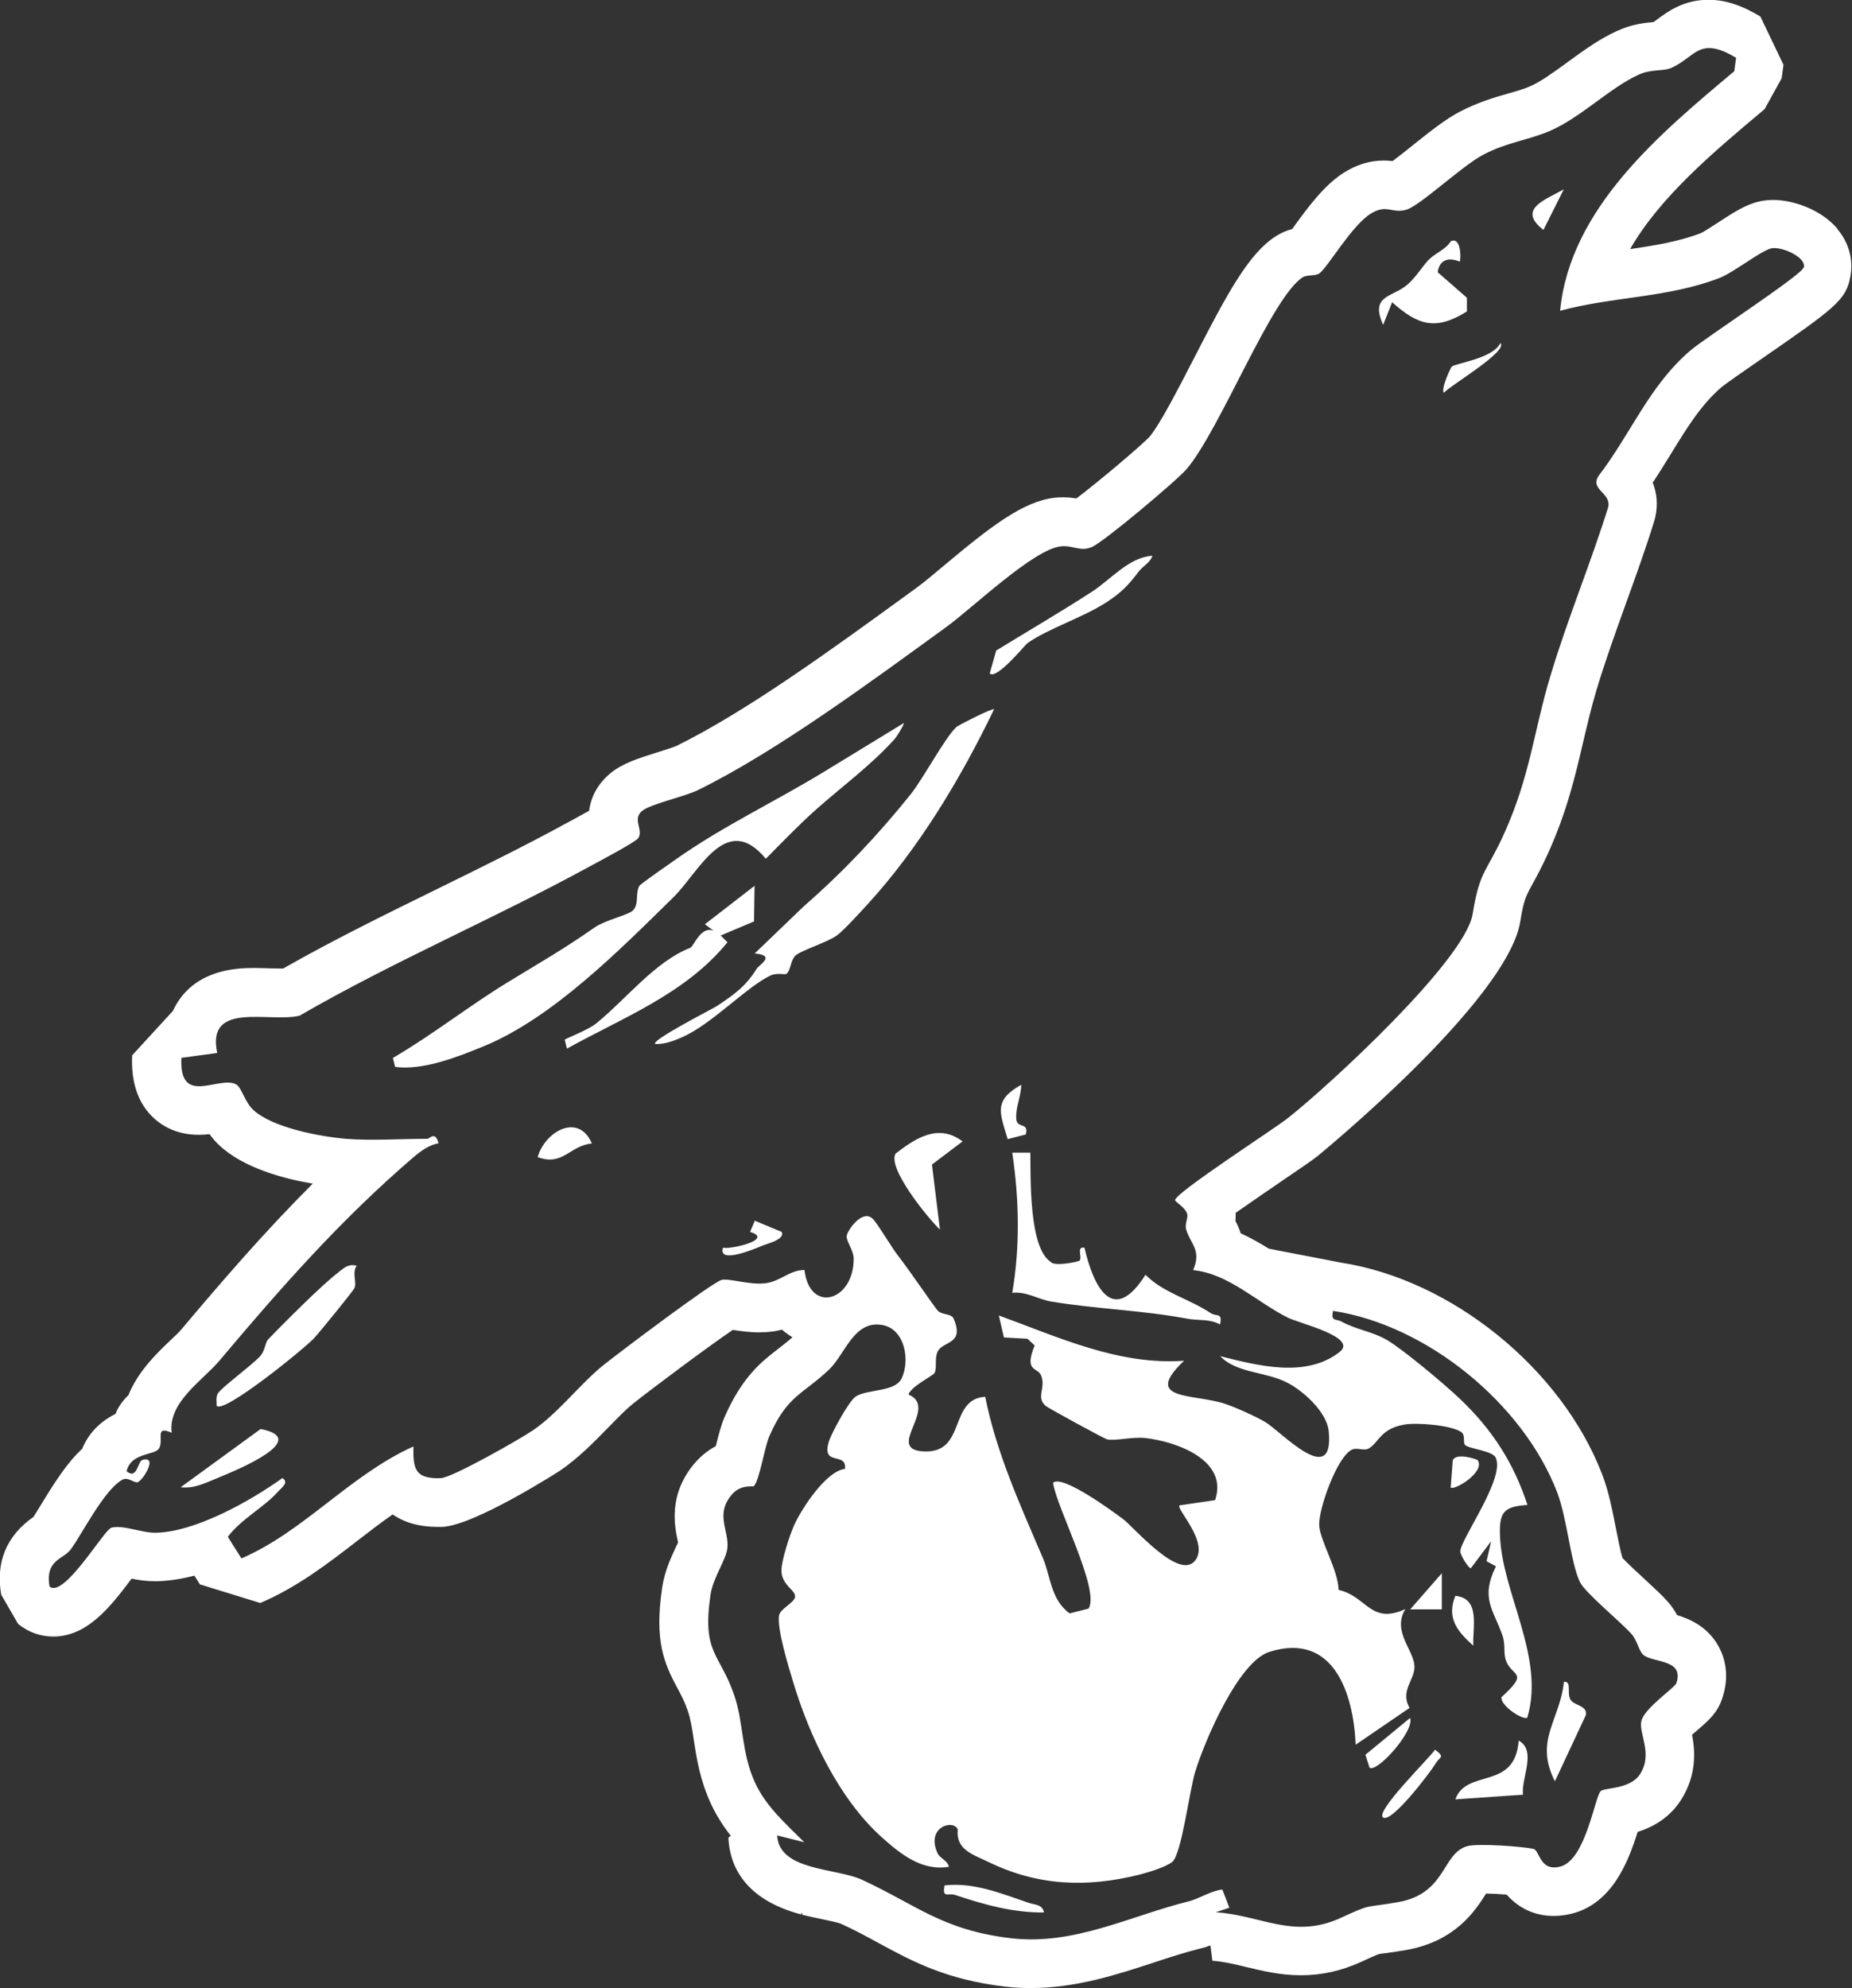 <?xml version="1.0" encoding="UTF-8"?>
<svg id="Layer_2" data-name="Layer 2" xmlns="http://www.w3.org/2000/svg" viewBox="0 0 171.12 183.67">
  <rect x="0" y="0" width="171.12" height="183.67" fill="#333333" stroke="none"/>
  <defs>
    <style>
      .cls-1 {
        fill: #fff;
      }
    </style>
  </defs>
  <g id="Layer_1" data-name="Layer 1">
    <path class="cls-1" d="M140.32,160.79c-.32,4.65-4.82,2.54-5.85,5.43l6.25-.43c-.18-1.54,1.3-4.08-.4-5ZM146.53,158.41c.16-.85-1.09-.86-1.41-1.38-.39-.64.16-1.72-.62-1.67-.36,3.56-2.76,5.4-.83,9.19l2.87-6.14ZM24.08,132.01l-7.39,5.38c1.29.15,2.35-.43,3.49-.89,1.8-.73,8.62-3.57,3.91-4.49ZM70.77,79.32c1.44-1.46,3.01-3.08,4.52-4.44,2.35-2.1,5.21-4.19,7.38-6.62.23-.25.91-1.4.83-1.46l-7.39,4.51c-4.46,2.72-9.33,5.02-13.6,8.03-.53.37-3.33,2.31-3.44,2.5-.39.7.01,1.74-.63,2.3-.45.39-2.57.89-3.49,1.53-3.03,2.11-4.8,3.09-7.94,5.01-3.65,2.22-7.02,4.9-10.71,7.05l.21.83c2.57.34,5.77-.92,8.14-1.89,6.4-2.62,12.58-8.89,17.55-13.76,2.39-2.33,4.88-8.02,8.56-3.58ZM31.28,117.53c-1.38,1.01-5.19,4.82-6.52,6.22-.26.28-.27,1.05-.74,1.55-.77.83-3.57,2.89-3.88,3.41-.22.37-.11.77-.12,1.16.67.75,8.09-5.28,8.99-6.24.46-.49,3.62-4.36,3.74-4.64.24-.54-.25-1.41.21-2.07-.82-.18-1.12.19-1.69.6ZM49.68,106.89c2.34.87,2.94-1.06,5.01-1.26-1.24-2.88-4.34-1.11-5.01,1.26ZM130.29,158.7l-4.13,3.4.38,1.19c.64.53,4.17-3.34,3.75-4.59ZM95.05,175.78c-2.54-.86-5.06-1.92-7.78-1.61-.22,1.25.33.66.98.88,2.65.89,5.38,1.65,8.21,1.62-.13-.76-.86-.7-1.4-.89ZM130.29,148.67h2.93s0-3.34,0-3.34l-2.92,3.34ZM136.55,134.9c-.06-.1-2.02-.75-2.32,0l-.19,2.51c.31.32,3.21-1.42,2.5-2.5ZM132.59,161.64c-.53.78-5.55,5.7-4.8,6.25.78.57,4.4-4.21,4.85-4.97.4-.68.92-.55-.04-1.29ZM136.13,152.02c-.09-1.66.7-4.37-1.66-4.6-.81,1.98.11,3.24,1.66,4.6ZM135.53,27.5l-2.69-2.35c.17-1.23,1.07-1.38,2.05-.98.12-.56.05-2.29-.83-1.89-.47.75-1.37,1.08-1.94,1.61-.65.61-1.17,1.59-2.03,2.36-1.38,1.24-3.56.97-2.29,3.76l.83-2.09c2.37,2.11,4,2.67,6.91.85v-1.28ZM100.21,115.26c-.8-.14-.18.88-.46,1.19-.1.11-2.36.58-2.68.11-2.02-1.32-1.83-7.81-1.87-10.08h-1.67c.64,4.31.73,8.66,0,12.95,1.29-.16,2.38.6,3.58.8,4.21.7,8.48.81,12.61,1.59,1.02.19,2.06,0,3.01.53.25-1.14-.35-.71-.83-1.03-2.09-1.38-4.38-1.87-6.06-3.56-2.98,4.71-4.78,1.2-5.64-2.51ZM134.14,33.87c-.1.08-1.05,2.12-.72,2.41.53-.65,5.94-3.81,5.22-4.59-.71,1.44-4.11,1.85-4.5,2.18ZM67.22,87.05l-.63-.63,3.08-1.3.05-3.29-4.59,3.55.83.62c-1.18-.55-1.86,1.42-2.17,1.55-3.26,1.28-5.82,4.63-8.7,6.99-.74.61-2.79,1.38-2.91,1.5l.2.83c5.21-2.89,10.97-5.07,14.83-9.82ZM142.61,21.24l1.88-3.75c-1.68.96-4.37,1.82-1.88,3.75ZM169.82,21.18c-1.56-1.86-4.19-2.71-5.97-2.71-.42,0-.82.04-1.21.12-1.31.28-2.44,1.02-3.87,1.95-.5.33-1.34.87-1.6.99-1.99.77-4.21,1.14-6.55,1.48,2.75-4.81,7.72-8.98,12.26-12.79l.17-.15,1.57-2.84.17-1.24-2.14-4.47c-1.75-1.05-3.27-1.54-4.8-1.54-2.29,0-3.78,1.11-4.67,1.77-.15.11-.29.21-.4.29-.74.06-1.95.17-3.35.81-1.68.76-3.18,1.86-4.63,2.92-1.21.88-2.45,1.79-3.46,2.22-.56.24-1.21.43-1.96.64-1.27.36-2.84.82-4.54,1.71-1.31.69-2.78,1.86-4.33,3.1-.55.44-1.3,1.04-1.84,1.44-.24-.03-.51-.05-.81-.05-1.29,0-2.51.37-3.72,1.14-1.81,1.15-3.32,3.23-4.54,4.9-.07.09-.14.19-.21.29-.47.12-.99.33-1.52.67-2.5,1.6-4.48,5.29-7.51,11.19-1.49,2.89-3.17,6.17-4.16,7.34-.74.8-4.87,4.28-6.74,5.68-.34-.05-.75-.1-1.21-.1-.26,0-.52.01-.8.04-2.95.33-6.01,2.73-10.33,6.35-.94.79-1.83,1.53-2.37,1.92l-1.43,1.04c-6.43,4.67-14.42,10.48-20.85,13.63-.26.12-1.11.38-1.67.56-1.76.55-3.27,1.02-4.4,1.95-.85.7-1.75,1.82-1.97,3.47-.47.26-1.03.56-1.68.92l-.52.28c-3.82,2.09-7.85,4.06-11.75,5.98-4.73,2.32-9.61,4.71-14.32,7.39-.08,0-.17,0-.27,0-.33,0-.67-.01-1.02-.02-.44-.01-.88-.03-1.31-.03-1.27,0-4.65,0-6.74,2.59-.29.36-.59.82-.84,1.37l-3.77,4.11c-.11,2.34.47,4.21,1.73,5.53.78.82,2.19,1.81,4.41,1.81.36,0,.7-.02,1.01-.06.24.33.52.67.86.99,2.24,2.13,6,3.13,8.68,3.58-4.47,4.46-8.41,9.04-12.12,13.44-.23.28-.66.69-1.08,1.08-1.21,1.15-2.94,2.81-3.84,5.03-.07.06-.14.13-.2.2-.47.49-.79,1.01-.99,1.52-1.11.56-2.38,1.52-3.08,3.23-1.37,1.26-2.53,3.07-3.83,5.21-.23.37-.48.78-.67,1.08-2.49,1.74-3.5,4.16-2.98,7.18l1.56,2.7c.91.75,2.06,1.17,3.24,1.17,3.13,0,5.24-2.67,7.25-5.35.64.13,1.36.24,2.14.24h.12c1.16-.02,2.36-.21,3.54-.52l.51.81,5.58,1.72c3.43-1.47,6.24-3.64,8.96-5.74,1.11-.85,2.18-1.69,3.27-2.44,1.1.76,2.49,1.15,4.14,1.15.14,0,.28,0,.43,0,2.98-.11,10.83-5.15,10.9-5.2,1.71-1.17,3.16-2.66,4.44-3.97.84-.86,1.63-1.68,2.36-2.26,1.37-1.1,6.84-5.2,9.16-6.77.68.11,1.54.23,2.44.23.41,0,.8-.03,1.17-.07.33-.04.64-.11.93-.18.31.27.63.5.97.7-.44.4-.86.71-1.29,1.05-1.57,1.21-3.34,2.58-4.98,6.32-.34.78-.57,1.71-.81,2.69-.81.43-1.43.98-1.87,1.48-2.58,2.93-1.93,5.97-1.65,7.27.01.05.02.1.03.15-.06.14-.14.29-.2.42-.44.95-1.05,2.25-1.27,3.75-.71,4.86.13,6.91,1.41,9.28.36.67.67,1.25.97,2.13.25.73.39,1.61.54,2.63.25,1.66.57,3.72,1.57,5.89.52,1.13,1.16,2.11,1.85,2.99l-.22.18c.11,2.45,1.36,5.67,6.72,7.09l.04-.16.07.07-.03.11c.61.16,1.24.29,1.86.42.59.12,1.48.31,1.76.43,1.29.59,2.42,1.2,3.51,1.8,3.06,1.66,6.23,3.37,11.66,4,.77.09,1.56.13,2.36.13,4.16,0,7.96-1.24,11.31-2.34,1.51-.5,2.94-.96,4.34-1.31.33-.08.65-.18.94-.29l.18,1.42c1,.07,2.02.31,3.1.57,1.49.36,3.17.77,5.09.77s3.74-.41,5.56-1.24c.46-.21,1.41-.65,1.62-.71.15-.04.31-.05.53-.08.46-.06,1.07-.14,1.98-.3,4.59-.8,6.42-3.65,7.41-5.22.62.01,1.31.05,1.9.1,1.41,1.59,3.08,1.97,4.36,1.97h0c.59,0,1.2-.09,1.8-.25,3.62-1,5.09-4.78,5.94-7.51,1.33-.42,2.92-1.24,4.02-2.97,1.47-2.32,1.29-4.57,1.01-6.01.19-.17.38-.33.51-.44.98-.84,1.83-1.57,2.27-2.89.73-2.16.23-3.8-.31-4.8-.99-1.83-2.66-2.56-3.85-2.92-.22-.4-.5-.84-.88-1.26-.53-.6-1.29-1.29-2.16-2.1-.57-.52-1.55-1.43-2.01-1.92-.19-.62-.43-1.85-.6-2.71-.34-1.72-.68-3.5-1.29-5.05-3.77-9.75-13.9-17.94-24.1-19.52l-6.68-1.29c-.8-.5-1.66-.99-2.6-1.42-.15-.45-.33-.84-.49-1.14.02-.23.03-.48.02-.75,1.42-1,3.16-2.18,4.22-2.91,1.83-1.24,2.81-1.91,3.33-2.32.17-.14,17.56-14.35,18.75-21.69.32-1.99.51-2.32,1.11-3.42.37-.67.87-1.58,1.48-2.93,1.73-3.84,2.48-7.06,3.21-10.18.39-1.65.75-3.21,1.26-4.91.79-2.63,1.73-5.22,2.71-7.96.89-2.46,1.81-5.01,2.61-7.59l.1-.39c.24-1.1.15-2.15-.24-3.16.61-.92,1.17-1.83,1.72-2.72,1.49-2.42,2.77-4.5,4.65-6.11.4-.33,2.24-1.6,3.58-2.53,6.87-4.75,7.93-5.48,8.32-7.73.27-1.54-.16-3.09-1.22-4.34ZM123.19,121.1c8.65,1.31,17.51,8.55,20.67,16.71.94,2.42,1.26,6.55,2.12,8.33.47.99,3.76,3.67,4.78,4.82.5.56.67,1.53,1.04,1.88.86.81,3.86.36,3.09,2.65-.14.42-2.95,2.29-3.23,3.49-.27,1.17,1.09,2.99-.11,4.89-.91,1.44-3.26,1.25-3.64,1.58-.55.47-1.37,6.32-3.71,6.97-1.93.53-1.94-1.49-2.5-1.62-1.02-.23-5.15-.53-6.12-.26-2.38.67-1.91,4.4-6.43,5.18-3.16.55-2.34.1-5.25,1.44-4.37,2.02-7.37-.24-11.57-.51l1.26-.42-.65-1.68c-1.09.12-2.13.85-3.1,1.09-5.38,1.33-10.58,4.09-16.41,3.41-6.34-.74-8.73-3.07-13.8-5.41-2.37-1.09-7.67-.81-7.82-4.09l2.5.63c-1.69-1.7-3.51-3.26-4.54-5.49-1.29-2.78-1.04-5.5-1.93-8.09-1.36-3.95-2.99-3.83-2.19-9.29.24-1.6,1.47-3.26,1.56-4.33.15-1.65-1.17-3.11.44-4.95.83-.94,1.92-.66,2-.74.52-.53.98-3.56,1.43-4.61,1.66-3.79,3.06-3.83,5.53-6.17,1.48-1.4,2.28-4.58,4.91-4.11,2.12.38,2.58,3.31,1.78,4.95-.62,1.25-3.1.96-4.21,1.64-.65.4-2.27,3.41-2.51,4.19-.71,2.34,1.69.88,1.49,2.51-1.73.2-3.96,3.61-4.67,5.15-.42.9-1.22,3.38-1.2,4.28.04,1.37,1.38,1.77,1.25,2.43-.1.54-1.38,1.06-1.47,1.7-.19,1.25.87,4.68,1.29,6.08,1.51,5.05,4.26,10.85,8.18,14.37,1.74,1.56,3.72,3.17,6.22,2.75-.08-.55-.83-.79-1.04-1.25-1.11-2.41,1.44-3.18,1.86-2.21-.19,1.89,1.41,2.32,2.79,2.99,4.57,2.24,9.11,2.42,14.02,1.19.79-.2,2.42-.7,3.01-1.17.86-.69,1.58-6.54,2.12-8.32.85-2.79,3.98-10.19,6.87-11.09,5.96-1.86,7.76,3.9,7.96,8.58l4.98-3.4c-.92-1.61.53-2.61.45-3.88-.09-1.52-2.08-3.19-.84-5.25-3.22,1.48-3.56-1.19-6.17-1.77-.03-1.83-1.72-4.54-1.79-5.97-.07-1.54,1.69-6.43,3.06-7,.48-.2,1.08.17,1.54-.11.92-.55,1.06-1.8,3.25-2.19,1.17-.21,4.38.05,5.29.7.38.27.13.96.33,1.18.34.36,2.69.55,2.86,1.23.82,1.94-3.37,7.62-3.29,8.63.03.36.74,1.52.97,1.53l1.88-2.5-.43,1.85.87.47c-1.47,2.99-.22,3.99.62,6.44.26.74.07,1.58.29,2.22.54,1.59,2.26,1.02-.4,3.43-.11.8,2.05,2.19,2.39,1.88,1.67-5.59-2.39-11.57-2.53-16.92-.06-2.08.4-2.57,2.54-2.72-1.27-3.9-3.3-7.02-6.26-9.82-1.39-1.32-5.17-4.5-6.71-5.41-1.32-.78-2.84-.96-4.18-1.69-.58-.32-1.03.04-.81-1.04ZM166.61,24.75c-.11.63-9.06,6.47-10.39,7.6-3.83,3.26-5.48,7.64-8.5,11.59-.87,1.29,1.16,1.58.88,2.89-1.63,5.23-3.77,10.35-5.34,15.59-1.56,5.17-1.86,9.2-4.26,14.54-1.63,3.63-2.27,3.37-2.93,7.47-.7,4.3-13.34,15.92-17.09,18.87-1.31,1.03-10.42,6.91-10.4,7.56,0,.19.96.67,1.12,1.31.09.34-.25.9-.1,1.41.39,1.34,1.45,1.89.64,3.75,3.3.33,5.89,2.97,8.77,4.4,1.08.53,6.5,1.8,4.77,3.16-3.12,2.45-7.6,1.25-11.03.39,1.46,1.56,4.19,1.43,6.14,2.42,1.52.77,3.7,2.72,3.88,4.51.53,5.39-4.38.04-5.87-.85-.84-.5-2.81-1.39-3.74-1.69-2.94-.95-7.66-.27-3.75-3.97-6.04.44-11.59-2.17-17.12-4.18l.47,2.03,2.18.12.66.62c-1.01,2.47.27,1.99.59,2.76.49,1.17-.53,2.03.45,2.84.25.2,5.34,2.99,5.65,3.07.7.18,2.34-.25,3.52-.12,2.86.32,7.73,2.03,6.46,5.74l-3.28.48c-.37.31,2.68,3.3,1.49,5.03-1.43,2.07-5.68-2.99-6.72-3.77-.91-.68-5.6-4.13-6.46-3.35.3,2.26,4.37,9.9,3.28,11.63l-1.75.44c-1.75-1.27-1.74-3.4-2.46-5.09-2.08-4.87-4.29-9.68-5.34-14.92-3.4.21-1.72,5.21-5.64,5.05-3.73-.15,1.42-4.04-1.45-5.26.24-.74,2.28-1.75,2.4-1.97.27-.48-.02-1.35.3-2,.49-1,2.52-.63,1.47-3.04-.21-.49-1.03-.31-1.45-.72-.23-.21-2.77-3.94-3.56-4.93-.68-.84-2-3.13-2.47-3.58-.95-.91-2.34,1.08-2.4,1.6-.05.47.65,1.33.65,2.1,0,3.94-4.07,5.1-4.55,1.04-1.38,0-2.16,1.02-3.58,1.22-1.44.19-3.38-.47-4.06-.31-.85.2-9.57,6.78-10.94,7.88-2.16,1.74-4.15,4.41-6.51,6.02-1.22.83-7.48,4.39-8.52,4.42-2.4.08-2.56-.89-2.52-2.93-5.85,2.63-10.14,7.87-15.89,10.34l-1.26-1.99c1.22-1.64,3.37-2.74,4.63-4.17.29-.33,1.08-.86.41-1.26-2.93,2.11-8.06,4.99-11.7,5.05-1.31.02-2.99-.74-4.09-.47-.68.17-4.38,6.56-5.72,5.44-.43-2.48,1.27-2.5,1.96-3.43,1.04-1.42,3.04-5.43,4.73-6.42.53-.31,1.03.24,1.41.22.44-.03,2.01-2.49.48-2.07-.43.12-.48,1.87-1.46,1.05.39-1.72,2.54-1.47,2.96-2.06.55-.76-.46-2.23,1.21-1.49-.39-2.8,2.86-4.83,4.41-6.67,5.71-6.78,11.21-13.03,17.95-18.81.63-.54,1.45-1.13,2.29-1.27-.31-1.17-.81-.41-1.04-.41-2.41,0-5.17.19-7.52,0-2.37-.2-6.83-1.03-8.58-2.69-.76-.72-1.06-2.05-1.55-2.33-1.58-.88-5.29,2.12-5.07-2.46l3.31-.45c-1.04-4.86,4.89-2.75,7.62-3.45,8.68-5.02,17.97-8.96,26.76-13.76.79-.43,4.24-2.25,4.51-2.62.54-.75-.58-1.75.37-2.53.77-.64,3.94-1.32,5.17-1.93,7.29-3.57,16.26-10.22,22.95-15.07,2.41-1.75,8.03-7.16,10.56-7.44,1.13-.13,1.8.54,2.9.05,1.11-.49,7.82-6.12,8.73-7.19,3.1-3.64,7.83-15.86,10.72-17.71.41-.26,1.12-.1,1.52-.35.73-.45,2.96-4.38,4.74-5.51,1.54-.97,1.97.01,3.33-.39,1.26-.37,5.12-4.03,7.08-5.07,2.2-1.16,4.21-1.36,6.16-2.2,2.83-1.21,5.56-3.99,8.19-5.19,1.25-.57,2.28-.29,3.07-.65,2.22-.99,2.53-2.98,5.96-.92l-.17,1.24c-6.87,5.76-15.18,12.66-16.09,22.13,4.83-1.32,9.97-1.19,14.72-3.03,1.34-.52,3.84-2.53,4.8-2.74.87-.19,3.19.75,3.01,1.76ZM93.9,103.36c-.07-1.11.45-2.07.46-3.15-2.58,1.44-1.99,2.56-1.25,5.02l1.67-.43c.32-1.18-.82-.5-.88-1.44ZM69.75,112.76l-.45,1.04c2.29.69-1.85,1.65-2.5,1.46-.49,1.6,3.1.03,3.75-.23.46-.18,1.99-.55,1.68-1.23l-2.48-1.03ZM94.93,59.41c1.99-1.38,5.06-2.33,7.27-3.75,1.45-.94,2.11-1.66,3.01-2.86.39-.51,1.08-.83,1.27-1.46-2.17.13-3.82,2.18-5.63,3.35-2.88,1.86-5.87,3.61-8.8,5.4l-.6,2.11c.59.67,3.27-2.64,3.48-2.78ZM82.75,106.56c-.79,1.34,2.99,5.97,4.1,7.03l-.74-6.01,2.83-2.14c-2.24-1.69-4.34-.3-6.18,1.12ZM88.32,67.21c-1.07,1.03-3.02,4.73-4.22,6.22-2.97,3.69-6.22,7.15-9.8,10.26l-4.57,4.39c2.01.18.43,1.02.18,1.42-1.01,1.62-2.04,2.35-3.68,3.44-.43.28-6.12,3.17-5.69,3.5.85.04,1.72-.28,2.5-.63,2.71-1.19,5.94-4.64,8.14-5.69.61-.29,1.35-.05,1.49-.16.4-.32.36-1.22.81-1.67.48-.48,2.94-1.22,3.85-1.88.6-.43,2.18-2.16,2.8-2.84,4.77-5.2,8.67-11.71,11.72-18.05-.14-.14-3.36,1.5-3.54,1.68Z"/>
  </g>
</svg>